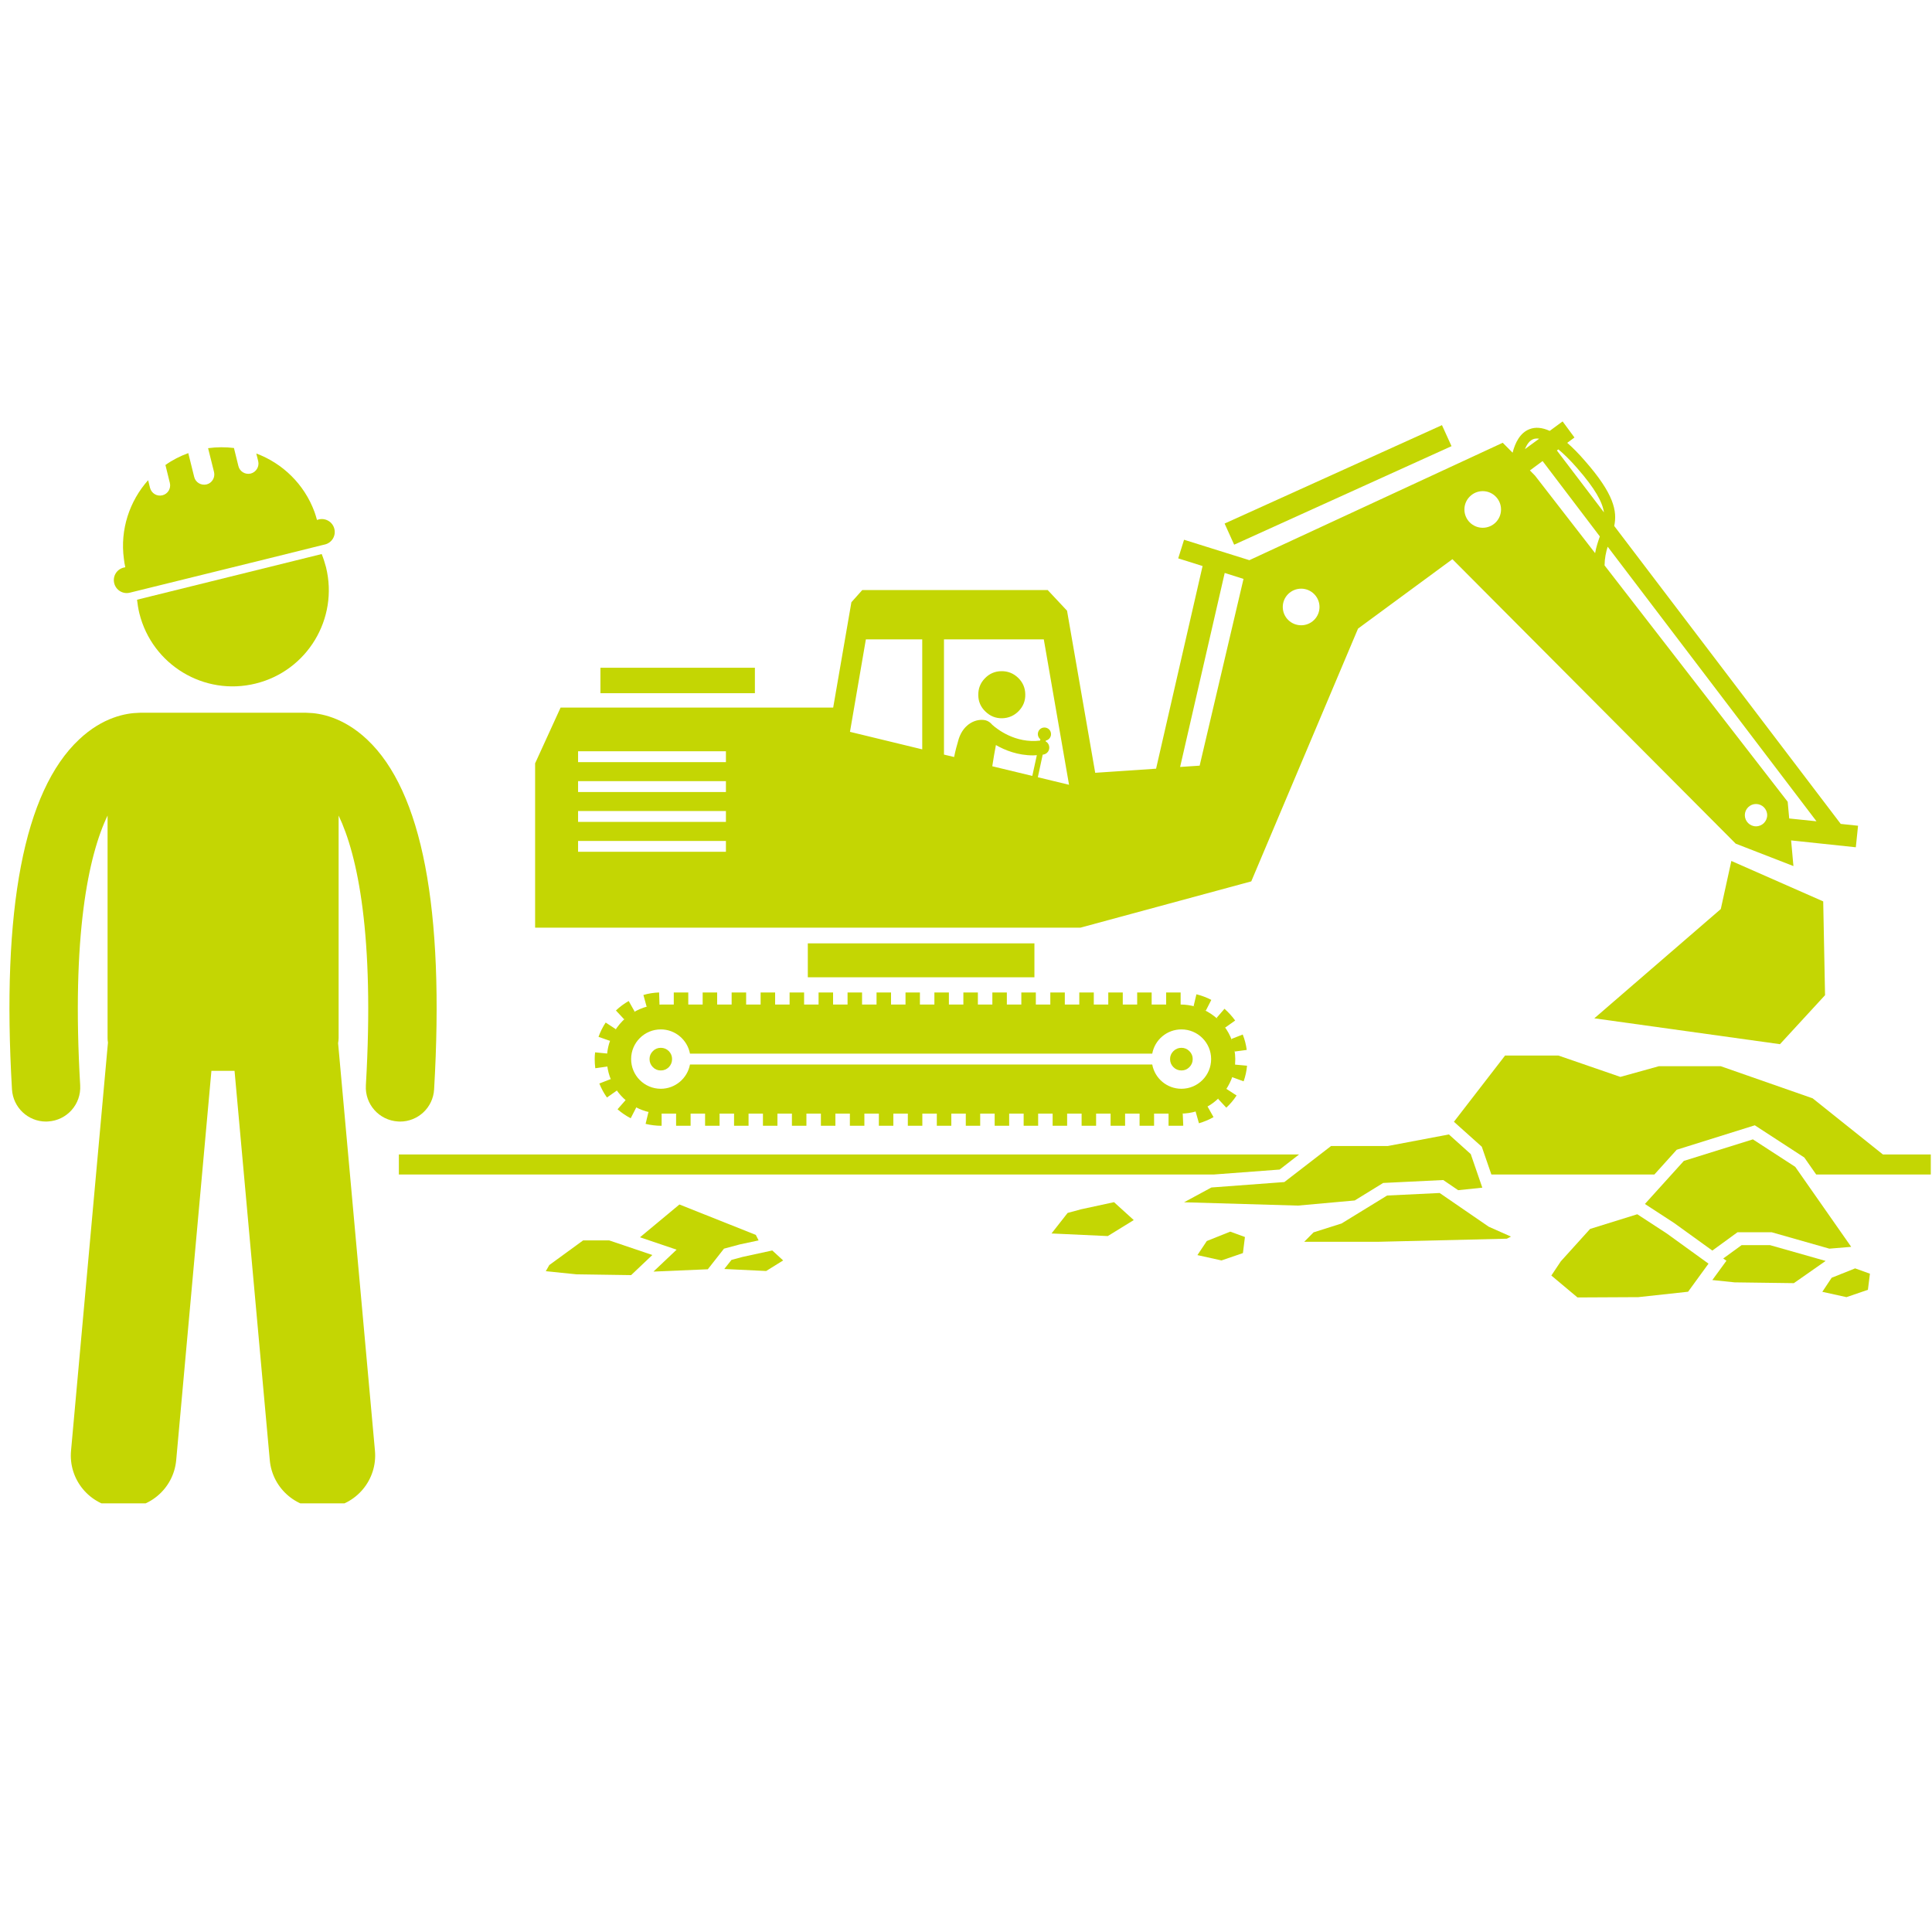 <?xml version="1.0" encoding="UTF-8"?>
<svg xmlns="http://www.w3.org/2000/svg" xmlns:xlink="http://www.w3.org/1999/xlink" width="100" zoomAndPan="magnify" viewBox="0 0 75 75" height="100" preserveAspectRatio="xMidYMid meet" version="1.0">
  <defs>
    <clipPath id="089312077f">
      <path d="M 20 16.359 L 73 16.359 L 73 37 L 20 37 Z M 20 16.359 " clip-rule="nonzero"></path>
    </clipPath>
    <clipPath id="fba68b344f">
      <path d="M 47 16.359 L 57 16.359 L 57 22 L 47 22 Z M 47 16.359 " clip-rule="nonzero"></path>
    </clipPath>
    <clipPath id="2bd3ff3589">
      <path d="M 0 27 L 17 27 L 17 58.359 L 0 58.359 Z M 0 27 " clip-rule="nonzero"></path>
    </clipPath>
  </defs>
  <path fill="#c4d603" d="M 70.367 42.637 L 66.801 41.391 L 64.395 41.391 L 62.902 41.805 L 60.5 40.977 L 58.426 40.977 L 56.441 43.547 L 57.523 44.516 L 57.895 45.594 L 64.223 45.594 L 65.09 44.633 L 68.121 43.684 L 70.043 44.934 L 70.504 45.594 L 74.953 45.594 L 74.953 44.816 L 73.094 44.816 Z M 70.367 42.637 " fill-opacity="1" fill-rule="nonzero"></path>
  <g clip-path="url(#089312077f)">
    <path fill="#c4d603" d="M 41.941 36.012 L 48.574 34.215 L 52.719 24.402 L 56.383 21.707 L 67.379 32.75 L 69.621 33.621 L 69.531 32.625 L 72.043 32.891 L 72.129 32.055 L 71.457 31.984 L 62.664 20.418 C 62.785 19.844 62.656 19.176 61.527 17.891 C 61.285 17.609 61.055 17.379 60.84 17.191 L 61.121 16.984 L 60.66 16.359 L 60.16 16.727 C 59.867 16.594 59.605 16.57 59.375 16.66 C 59.008 16.801 58.816 17.191 58.719 17.574 L 58.336 17.188 L 48.5 21.746 L 45.965 20.953 L 45.738 21.676 L 46.684 21.973 L 44.879 29.84 L 42.516 30 L 41.422 23.707 L 40.672 22.906 L 33.473 22.906 L 33.051 23.379 L 32.344 27.469 L 21.762 27.469 L 20.773 29.633 L 20.773 36.012 Z M 59.391 18.262 L 59.883 17.898 L 62.105 20.824 C 62.039 21.016 61.965 21.227 61.922 21.473 L 59.59 18.465 Z M 68.168 32.078 C 67.93 32.078 67.734 31.883 67.734 31.645 C 67.734 31.406 67.93 31.211 68.168 31.211 C 68.406 31.211 68.602 31.406 68.602 31.645 C 68.602 31.883 68.406 32.078 68.168 32.078 Z M 69.457 31.773 L 69.398 31.125 L 62.289 21.949 C 62.293 21.664 62.344 21.434 62.41 21.223 L 70.516 31.883 Z M 61.215 18.16 C 61.93 18.977 62.203 19.488 62.266 19.891 L 60.438 17.488 L 60.496 17.445 C 60.699 17.613 60.938 17.844 61.215 18.16 Z M 59.523 17.047 C 59.574 17.027 59.652 17.016 59.75 17.031 L 59.199 17.434 C 59.273 17.25 59.379 17.102 59.523 17.047 Z M 57.559 19.066 C 57.953 19.066 58.27 19.387 58.27 19.777 C 58.27 20.172 57.953 20.488 57.559 20.488 C 57.168 20.488 56.848 20.172 56.848 19.777 C 56.848 19.387 57.168 19.066 57.559 19.066 Z M 38.66 28.93 C 38.66 28.926 38.66 28.922 38.66 28.922 C 39.012 29.125 39.508 29.324 40.105 29.324 C 40.152 29.324 40.203 29.32 40.25 29.316 L 40.074 30.121 L 38.52 29.746 C 38.562 29.449 38.617 29.164 38.66 28.93 Z M 51.223 23.562 C 51.223 23.957 50.902 24.273 50.512 24.273 C 50.117 24.273 49.797 23.957 49.797 23.562 C 49.797 23.172 50.117 22.852 50.512 22.852 C 50.902 22.852 51.223 23.172 51.223 23.562 Z M 47.543 22.242 L 48.273 22.473 L 46.57 29.723 L 45.812 29.773 Z M 41.5 30.465 L 40.289 30.172 L 40.477 29.297 C 40.484 29.297 40.488 29.297 40.496 29.293 C 40.648 29.273 40.754 29.133 40.73 28.98 C 40.719 28.891 40.664 28.82 40.59 28.777 L 40.598 28.75 C 40.715 28.723 40.801 28.621 40.801 28.5 C 40.801 28.355 40.688 28.242 40.543 28.242 C 40.402 28.242 40.289 28.355 40.289 28.5 C 40.289 28.578 40.328 28.652 40.387 28.699 L 40.375 28.75 C 39.41 28.867 38.699 28.297 38.52 28.137 C 38.449 28.051 38.363 27.988 38.258 27.961 C 37.91 27.883 37.414 28.082 37.219 28.68 C 37.141 28.938 37.082 29.168 37.039 29.387 L 36.645 29.293 L 36.645 24.82 L 40.52 24.82 Z M 33.613 24.82 L 35.801 24.82 L 35.801 29.09 L 32.996 28.41 Z M 22.441 29.164 L 28.18 29.164 L 28.18 29.586 L 22.441 29.586 Z M 22.441 30.324 L 28.18 30.324 L 28.18 30.746 L 22.441 30.746 Z M 22.441 31.484 L 28.18 31.484 L 28.18 31.906 L 22.441 31.906 Z M 22.441 32.645 L 28.18 32.645 L 28.18 33.066 L 22.441 33.066 Z M 22.441 32.645 " fill-opacity="1" fill-rule="nonzero"></path>
  </g>
  <path fill="#c4d603" d="M 23.309 25.922 L 29.305 25.922 L 29.305 26.91 L 23.309 26.91 Z M 23.309 25.922 " fill-opacity="1" fill-rule="nonzero"></path>
  <path fill="#c4d603" d="M 31.359 36.621 L 40.156 36.621 L 40.156 37.938 L 31.359 37.938 Z M 31.359 36.621 " fill-opacity="1" fill-rule="nonzero"></path>
  <g clip-path="url(#fba68b344f)">
    <path fill="#c4d603" d="M 47.539 20.324 L 55.977 16.504 L 56.348 17.32 L 47.91 21.145 Z M 47.539 20.324 " fill-opacity="1" fill-rule="nonzero"></path>
  </g>
  <path fill="#c4d603" d="M 66.801 35.289 L 61.891 39.531 L 69.098 40.535 L 70.848 38.633 L 70.777 34.992 L 67.211 33.422 Z M 66.801 35.289 " fill-opacity="1" fill-rule="nonzero"></path>
  <path fill="#c4d603" d="M 48.277 41.977 C 48.348 41.781 48.391 41.578 48.41 41.371 L 47.945 41.328 C 47.949 41.258 47.953 41.188 47.953 41.113 C 47.953 40.996 47.941 40.879 47.922 40.766 C 47.926 40.785 47.934 40.801 47.934 40.82 L 48.398 40.758 C 48.371 40.551 48.32 40.352 48.242 40.16 L 47.805 40.332 C 47.816 40.355 47.82 40.383 47.828 40.406 C 47.754 40.191 47.645 39.996 47.508 39.82 C 47.527 39.844 47.547 39.867 47.562 39.891 L 47.949 39.617 C 47.828 39.449 47.688 39.297 47.535 39.16 L 47.227 39.516 C 47.246 39.535 47.27 39.559 47.289 39.578 C 47.125 39.426 46.938 39.297 46.73 39.199 C 46.758 39.211 46.781 39.219 46.809 39.234 L 47.023 38.816 C 46.84 38.719 46.645 38.648 46.445 38.598 L 46.336 39.055 C 46.355 39.062 46.375 39.07 46.395 39.074 C 46.219 39.027 46.031 38.996 45.836 38.996 L 45.832 38.996 L 45.832 38.527 L 45.27 38.527 L 45.27 38.996 L 44.707 38.996 L 44.707 38.527 L 44.145 38.527 L 44.145 38.996 L 43.586 38.996 L 43.586 38.527 L 43.023 38.527 L 43.023 38.996 L 42.461 38.996 L 42.461 38.527 L 41.898 38.527 L 41.898 38.996 L 41.336 38.996 L 41.336 38.527 L 40.773 38.527 L 40.773 38.996 L 40.211 38.996 L 40.211 38.527 L 39.648 38.527 L 39.648 38.996 L 39.086 38.996 L 39.086 38.527 L 38.523 38.527 L 38.523 38.996 L 37.961 38.996 L 37.961 38.527 L 37.398 38.527 L 37.398 38.996 L 36.836 38.996 L 36.836 38.527 L 36.273 38.527 L 36.273 38.996 L 35.711 38.996 L 35.711 38.527 L 35.152 38.527 L 35.152 38.996 L 34.59 38.996 L 34.59 38.527 L 34.027 38.527 L 34.027 38.996 L 33.465 38.996 L 33.465 38.527 L 32.902 38.527 L 32.902 38.996 L 32.34 38.996 L 32.34 38.527 L 31.777 38.527 L 31.777 38.996 L 31.215 38.996 L 31.215 38.527 L 30.652 38.527 L 30.652 38.996 L 30.09 38.996 L 30.09 38.527 L 29.527 38.527 L 29.527 38.996 L 28.965 38.996 L 28.965 38.527 L 28.402 38.527 L 28.402 38.996 L 27.84 38.996 L 27.84 38.527 L 27.277 38.527 L 27.277 38.996 L 26.719 38.996 L 26.719 38.527 L 26.156 38.527 L 26.156 38.996 L 25.676 38.996 C 25.629 38.996 25.586 39 25.543 39.004 C 25.562 39.004 25.582 39 25.602 39 L 25.586 38.527 C 25.379 38.535 25.172 38.566 24.977 38.625 L 25.102 39.078 C 25.125 39.07 25.145 39.066 25.168 39.062 C 24.949 39.117 24.742 39.203 24.559 39.32 C 24.582 39.305 24.609 39.285 24.637 39.27 L 24.406 38.859 C 24.227 38.961 24.059 39.086 23.91 39.227 L 24.23 39.57 C 24.25 39.551 24.273 39.535 24.293 39.516 C 24.121 39.664 23.973 39.84 23.855 40.035 C 23.875 40.008 23.887 39.98 23.906 39.953 L 23.512 39.695 C 23.398 39.867 23.305 40.055 23.234 40.25 L 23.68 40.406 C 23.688 40.387 23.695 40.367 23.703 40.348 C 23.609 40.586 23.559 40.844 23.559 41.113 C 23.559 41.18 23.562 41.242 23.566 41.309 C 23.562 41.242 23.559 41.18 23.559 41.113 C 23.559 41.043 23.562 40.969 23.57 40.898 L 23.102 40.852 C 23.09 40.938 23.086 41.027 23.086 41.113 C 23.086 41.23 23.094 41.352 23.109 41.469 L 23.578 41.402 C 23.574 41.387 23.574 41.367 23.57 41.352 C 23.594 41.551 23.645 41.742 23.719 41.918 C 23.715 41.91 23.707 41.902 23.703 41.891 L 23.266 42.062 C 23.344 42.254 23.441 42.438 23.562 42.605 L 23.945 42.336 C 23.938 42.324 23.934 42.312 23.926 42.305 C 24.035 42.465 24.168 42.609 24.316 42.734 C 24.309 42.727 24.293 42.719 24.285 42.707 L 23.973 43.062 C 24.129 43.199 24.301 43.316 24.484 43.41 L 24.699 42.992 C 24.691 42.988 24.684 42.984 24.676 42.977 C 24.84 43.066 25.02 43.133 25.211 43.176 C 25.199 43.176 25.184 43.172 25.172 43.172 L 25.062 43.629 C 25.262 43.676 25.469 43.703 25.676 43.703 L 25.684 43.703 L 25.684 43.23 L 26.246 43.23 L 26.246 43.703 L 26.809 43.703 L 26.809 43.23 L 27.371 43.23 L 27.371 43.703 L 27.934 43.703 L 27.934 43.23 L 28.496 43.23 L 28.496 43.703 L 29.059 43.703 L 29.059 43.23 L 29.617 43.23 L 29.617 43.703 L 30.18 43.703 L 30.18 43.23 L 30.742 43.23 L 30.742 43.703 L 31.305 43.703 L 31.305 43.23 L 31.867 43.23 L 31.867 43.703 L 32.43 43.703 L 32.43 43.23 L 32.992 43.23 L 32.992 43.703 L 33.555 43.703 L 33.555 43.23 L 34.117 43.23 L 34.117 43.703 L 34.68 43.703 L 34.68 43.23 L 35.242 43.23 L 35.242 43.703 L 35.805 43.703 L 35.805 43.23 L 36.367 43.23 L 36.367 43.703 L 36.93 43.703 L 36.93 43.23 L 37.492 43.23 L 37.492 43.703 L 38.051 43.703 L 38.051 43.23 L 38.613 43.23 L 38.613 43.703 L 39.176 43.703 L 39.176 43.23 L 39.738 43.23 L 39.738 43.703 L 40.301 43.703 L 40.301 43.23 L 40.863 43.23 L 40.863 43.703 L 41.426 43.703 L 41.426 43.23 L 41.988 43.23 L 41.988 43.703 L 42.551 43.703 L 42.551 43.23 L 43.113 43.23 L 43.113 43.703 L 43.676 43.703 L 43.676 43.23 L 44.238 43.23 L 44.238 43.703 L 44.801 43.703 L 44.801 43.23 L 45.363 43.23 L 45.363 43.703 L 45.836 43.703 C 45.871 43.703 45.902 43.699 45.934 43.699 L 45.914 43.23 C 45.891 43.23 45.863 43.23 45.84 43.23 C 46.047 43.23 46.25 43.199 46.441 43.141 C 46.434 43.145 46.422 43.148 46.414 43.152 L 46.543 43.605 C 46.738 43.547 46.93 43.469 47.109 43.367 L 46.879 42.957 C 46.871 42.961 46.863 42.965 46.852 42.969 C 47.023 42.875 47.18 42.758 47.316 42.621 C 47.309 42.633 47.297 42.645 47.285 42.656 L 47.605 43 C 47.758 42.859 47.891 42.699 48.004 42.527 L 47.609 42.27 C 47.605 42.277 47.598 42.285 47.594 42.293 C 47.699 42.133 47.785 41.961 47.848 41.777 C 47.84 41.789 47.84 41.805 47.836 41.816 Z M 23.805 40.133 C 23.785 40.168 23.77 40.203 23.754 40.238 C 23.77 40.203 23.785 40.168 23.805 40.133 Z M 23.777 42.039 C 23.805 42.098 23.836 42.152 23.867 42.207 C 23.836 42.152 23.805 42.098 23.777 42.039 Z M 47.895 40.629 C 47.887 40.594 47.879 40.562 47.871 40.531 C 47.879 40.562 47.887 40.594 47.895 40.629 Z M 47.445 39.742 C 47.418 39.711 47.387 39.68 47.359 39.648 C 47.387 39.68 47.418 39.711 47.445 39.742 Z M 46.621 39.152 C 46.59 39.137 46.555 39.125 46.52 39.113 C 46.555 39.125 46.59 39.137 46.621 39.152 Z M 25.398 39.02 C 25.367 39.023 25.336 39.027 25.305 39.031 C 25.336 39.027 25.367 39.023 25.398 39.02 Z M 24.473 39.379 C 24.438 39.402 24.402 39.43 24.371 39.453 C 24.402 39.43 24.438 39.402 24.473 39.379 Z M 24.398 42.797 C 24.457 42.84 24.516 42.883 24.578 42.918 C 24.516 42.883 24.457 42.84 24.398 42.797 Z M 25.363 43.207 C 25.391 43.211 25.414 43.215 25.441 43.219 C 25.414 43.215 25.391 43.207 25.363 43.207 Z M 46.582 43.094 C 46.625 43.078 46.668 43.059 46.707 43.039 C 46.668 43.059 46.625 43.078 46.582 43.094 Z M 45.863 42.266 C 45.297 42.266 44.828 41.859 44.73 41.324 L 26.785 41.324 C 26.684 41.859 26.215 42.266 25.652 42.266 C 25.016 42.266 24.5 41.75 24.5 41.113 C 24.5 40.477 25.016 39.961 25.652 39.961 C 26.215 39.961 26.684 40.367 26.785 40.902 L 44.73 40.902 C 44.828 40.367 45.297 39.961 45.863 39.961 C 46.5 39.961 47.016 40.477 47.016 41.113 C 47.016 41.75 46.5 42.266 45.863 42.266 Z M 47.383 42.555 C 47.438 42.496 47.488 42.434 47.539 42.367 C 47.488 42.434 47.438 42.496 47.383 42.555 Z M 47.906 41.555 C 47.902 41.586 47.891 41.613 47.887 41.641 C 47.891 41.613 47.902 41.586 47.906 41.555 Z M 47.906 41.555 " fill-opacity="1" fill-rule="nonzero"></path>
  <path fill="#c4d603" d="M 26.09 41.113 C 26.09 41.234 26.047 41.34 25.965 41.426 C 25.879 41.512 25.773 41.555 25.652 41.555 C 25.531 41.555 25.426 41.512 25.344 41.426 C 25.258 41.34 25.215 41.234 25.215 41.113 C 25.215 40.992 25.258 40.891 25.344 40.805 C 25.426 40.719 25.531 40.676 25.652 40.676 C 25.773 40.676 25.879 40.719 25.965 40.805 C 26.047 40.891 26.09 40.992 26.09 41.113 Z M 26.09 41.113 " fill-opacity="1" fill-rule="nonzero"></path>
  <path fill="#c4d603" d="M 46.301 41.113 C 46.301 41.234 46.258 41.34 46.172 41.426 C 46.086 41.512 45.984 41.555 45.863 41.555 C 45.742 41.555 45.637 41.512 45.551 41.426 C 45.465 41.34 45.422 41.234 45.422 41.113 C 45.422 40.992 45.465 40.891 45.551 40.805 C 45.637 40.719 45.742 40.676 45.863 40.676 C 45.984 40.676 46.086 40.719 46.172 40.805 C 46.258 40.891 46.301 40.992 46.301 41.113 Z M 46.301 41.113 " fill-opacity="1" fill-rule="nonzero"></path>
  <g clip-path="url(#2bd3ff3589)">
    <path fill="#c4d603" d="M 1.789 43.539 C 1.812 43.539 1.84 43.539 1.867 43.535 C 2.598 43.492 3.156 42.867 3.113 42.133 C 2.773 36.309 3.434 33.203 4.176 31.66 L 4.176 40.289 C 4.176 40.352 4.18 40.414 4.191 40.473 L 2.758 56.312 C 2.652 57.441 3.484 58.438 4.613 58.539 C 5.742 58.641 6.738 57.809 6.84 56.684 L 8.207 41.57 L 9.105 41.57 L 10.473 56.684 C 10.574 57.809 11.57 58.641 12.699 58.539 C 13.828 58.438 14.66 57.441 14.555 56.312 L 13.125 40.496 C 13.137 40.426 13.145 40.359 13.145 40.289 L 13.145 31.66 C 13.883 33.203 14.543 36.309 14.203 42.133 C 14.16 42.867 14.719 43.492 15.449 43.535 C 15.477 43.539 15.504 43.539 15.531 43.539 C 16.227 43.539 16.812 42.996 16.852 42.289 C 17.262 35.285 16.387 30.715 14.25 28.707 C 13.32 27.832 12.41 27.68 11.941 27.672 C 11.918 27.668 11.891 27.668 11.863 27.668 L 5.457 27.668 C 5.43 27.668 5.402 27.668 5.371 27.672 C 4.906 27.684 3.996 27.832 3.07 28.707 C 0.93 30.715 0.055 35.285 0.465 42.289 C 0.508 42.996 1.09 43.539 1.789 43.539 Z M 1.789 43.539 " fill-opacity="1" fill-rule="nonzero"></path>
  </g>
  <path fill="#c4d603" d="M 5.41 23.809 C 5.906 25.809 7.926 27.031 9.926 26.535 C 11.926 26.043 13.148 24.02 12.656 22.02 C 12.609 21.844 12.555 21.672 12.488 21.508 L 5.32 23.281 C 5.34 23.457 5.367 23.633 5.41 23.809 Z M 5.41 23.809 " fill-opacity="1" fill-rule="nonzero"></path>
  <path fill="#c4d603" d="M 4.797 22.035 C 4.527 22.102 4.367 22.375 4.434 22.641 C 4.5 22.91 4.77 23.074 5.039 23.008 L 10.422 21.68 L 12.547 21.152 L 12.613 21.137 C 12.883 21.07 13.047 20.801 12.98 20.531 C 12.914 20.262 12.641 20.098 12.375 20.164 L 12.305 20.184 C 12.277 20.074 12.242 19.969 12.207 19.867 C 11.809 18.793 10.969 17.984 9.949 17.605 L 10.023 17.902 C 10.074 18.113 9.945 18.328 9.734 18.383 C 9.52 18.434 9.305 18.305 9.254 18.09 L 9.082 17.391 C 8.754 17.352 8.418 17.352 8.078 17.398 L 8.309 18.324 C 8.359 18.539 8.23 18.754 8.02 18.805 C 7.805 18.855 7.59 18.727 7.539 18.516 L 7.309 17.59 C 6.988 17.707 6.691 17.859 6.422 18.051 L 6.594 18.75 C 6.645 18.961 6.516 19.176 6.305 19.227 C 6.094 19.281 5.879 19.152 5.824 18.938 L 5.75 18.641 C 5.027 19.453 4.656 20.559 4.809 21.691 C 4.82 21.801 4.84 21.91 4.863 22.02 Z M 4.797 22.035 " fill-opacity="1" fill-rule="nonzero"></path>
  <path fill="#c4d603" d="M 50.43 44.816 L 15.484 44.816 L 15.484 45.594 L 47.121 45.594 L 49.676 45.402 Z M 50.43 44.816 " fill-opacity="1" fill-rule="nonzero"></path>
  <path fill="#c4d603" d="M 69.691 45.297 L 68.047 44.23 L 65.367 45.066 L 63.855 46.738 L 64.984 47.473 L 66.473 48.547 L 67.449 47.836 L 68.777 47.836 L 71.016 48.473 L 71.863 48.402 Z M 69.691 45.297 " fill-opacity="1" fill-rule="nonzero"></path>
  <path fill="#c4d603" d="M 66.895 48.855 L 67.02 48.941 L 66.473 49.691 L 67.336 49.781 L 69.637 49.812 L 70.871 48.949 L 68.711 48.336 L 67.609 48.336 Z M 66.895 48.855 " fill-opacity="1" fill-rule="nonzero"></path>
  <path fill="#c4d603" d="M 64.703 47.883 L 63.559 47.137 L 61.727 47.707 L 60.59 48.965 L 60.223 49.516 L 61.238 50.367 L 63.598 50.355 L 65.531 50.145 L 66.324 49.055 Z M 64.703 47.883 " fill-opacity="1" fill-rule="nonzero"></path>
  <path fill="#c4d603" d="M 41.965 46.945 L 41.445 47.086 L 40.82 47.883 L 43.004 47.984 L 44.012 47.363 L 43.246 46.668 Z M 41.965 46.945 " fill-opacity="1" fill-rule="nonzero"></path>
  <path fill="#c4d603" d="M 46.848 48.176 L 46.484 48.723 L 47.418 48.93 L 48.25 48.645 L 48.328 48.02 L 47.758 47.812 Z M 46.848 48.176 " fill-opacity="1" fill-rule="nonzero"></path>
  <path fill="#c4d603" d="M 72.512 50.07 L 72.59 49.445 L 72.016 49.238 L 71.105 49.602 L 70.742 50.148 L 71.68 50.355 Z M 72.512 50.07 " fill-opacity="1" fill-rule="nonzero"></path>
  <path fill="#c4d603" d="M 57.094 44.801 L 56.246 44.039 L 53.875 44.488 L 51.672 44.488 L 49.859 45.887 L 47.027 46.098 L 45.965 46.672 L 50.383 46.801 L 52.59 46.602 L 53.695 45.922 L 56.027 45.809 L 56.605 46.203 L 57.543 46.105 Z M 57.094 44.801 " fill-opacity="1" fill-rule="nonzero"></path>
  <path fill="#c4d603" d="M 57.793 47.621 L 55.887 46.312 L 53.848 46.41 L 52.078 47.496 L 50.992 47.84 L 50.629 48.207 L 53.461 48.207 L 58.496 48.086 L 58.656 48.004 Z M 57.793 47.621 " fill-opacity="1" fill-rule="nonzero"></path>
  <path fill="#c4d603" d="M 26.266 48.512 L 25.367 49.363 L 27.477 49.273 L 28.105 48.473 L 28.715 48.309 L 29.449 48.152 L 29.34 47.938 L 26.375 46.758 L 24.844 48.031 Z M 26.266 48.512 " fill-opacity="1" fill-rule="nonzero"></path>
  <path fill="#c4d603" d="M 24.5 49.5 L 25.324 48.719 L 23.648 48.152 L 22.637 48.152 L 21.324 49.109 L 21.188 49.348 L 22.379 49.469 Z M 24.5 49.5 " fill-opacity="1" fill-rule="nonzero"></path>
  <path fill="#c4d603" d="M 28.828 48.793 L 28.395 48.91 L 28.117 49.262 L 29.742 49.34 L 30.402 48.93 L 29.98 48.543 Z M 28.828 48.793 " fill-opacity="1" fill-rule="nonzero"></path>
  <path fill="#c4d603" d="M 39.801 26.949 C 39.809 27.203 39.723 27.418 39.547 27.602 C 39.371 27.781 39.16 27.875 38.906 27.883 C 38.656 27.887 38.438 27.801 38.258 27.625 C 38.074 27.453 37.98 27.238 37.977 26.988 C 37.973 26.734 38.055 26.516 38.23 26.336 C 38.406 26.152 38.617 26.059 38.871 26.055 C 39.121 26.051 39.34 26.137 39.52 26.309 C 39.703 26.484 39.797 26.699 39.801 26.949 Z M 39.801 26.949 " fill-opacity="1" fill-rule="nonzero"></path>
</svg>
